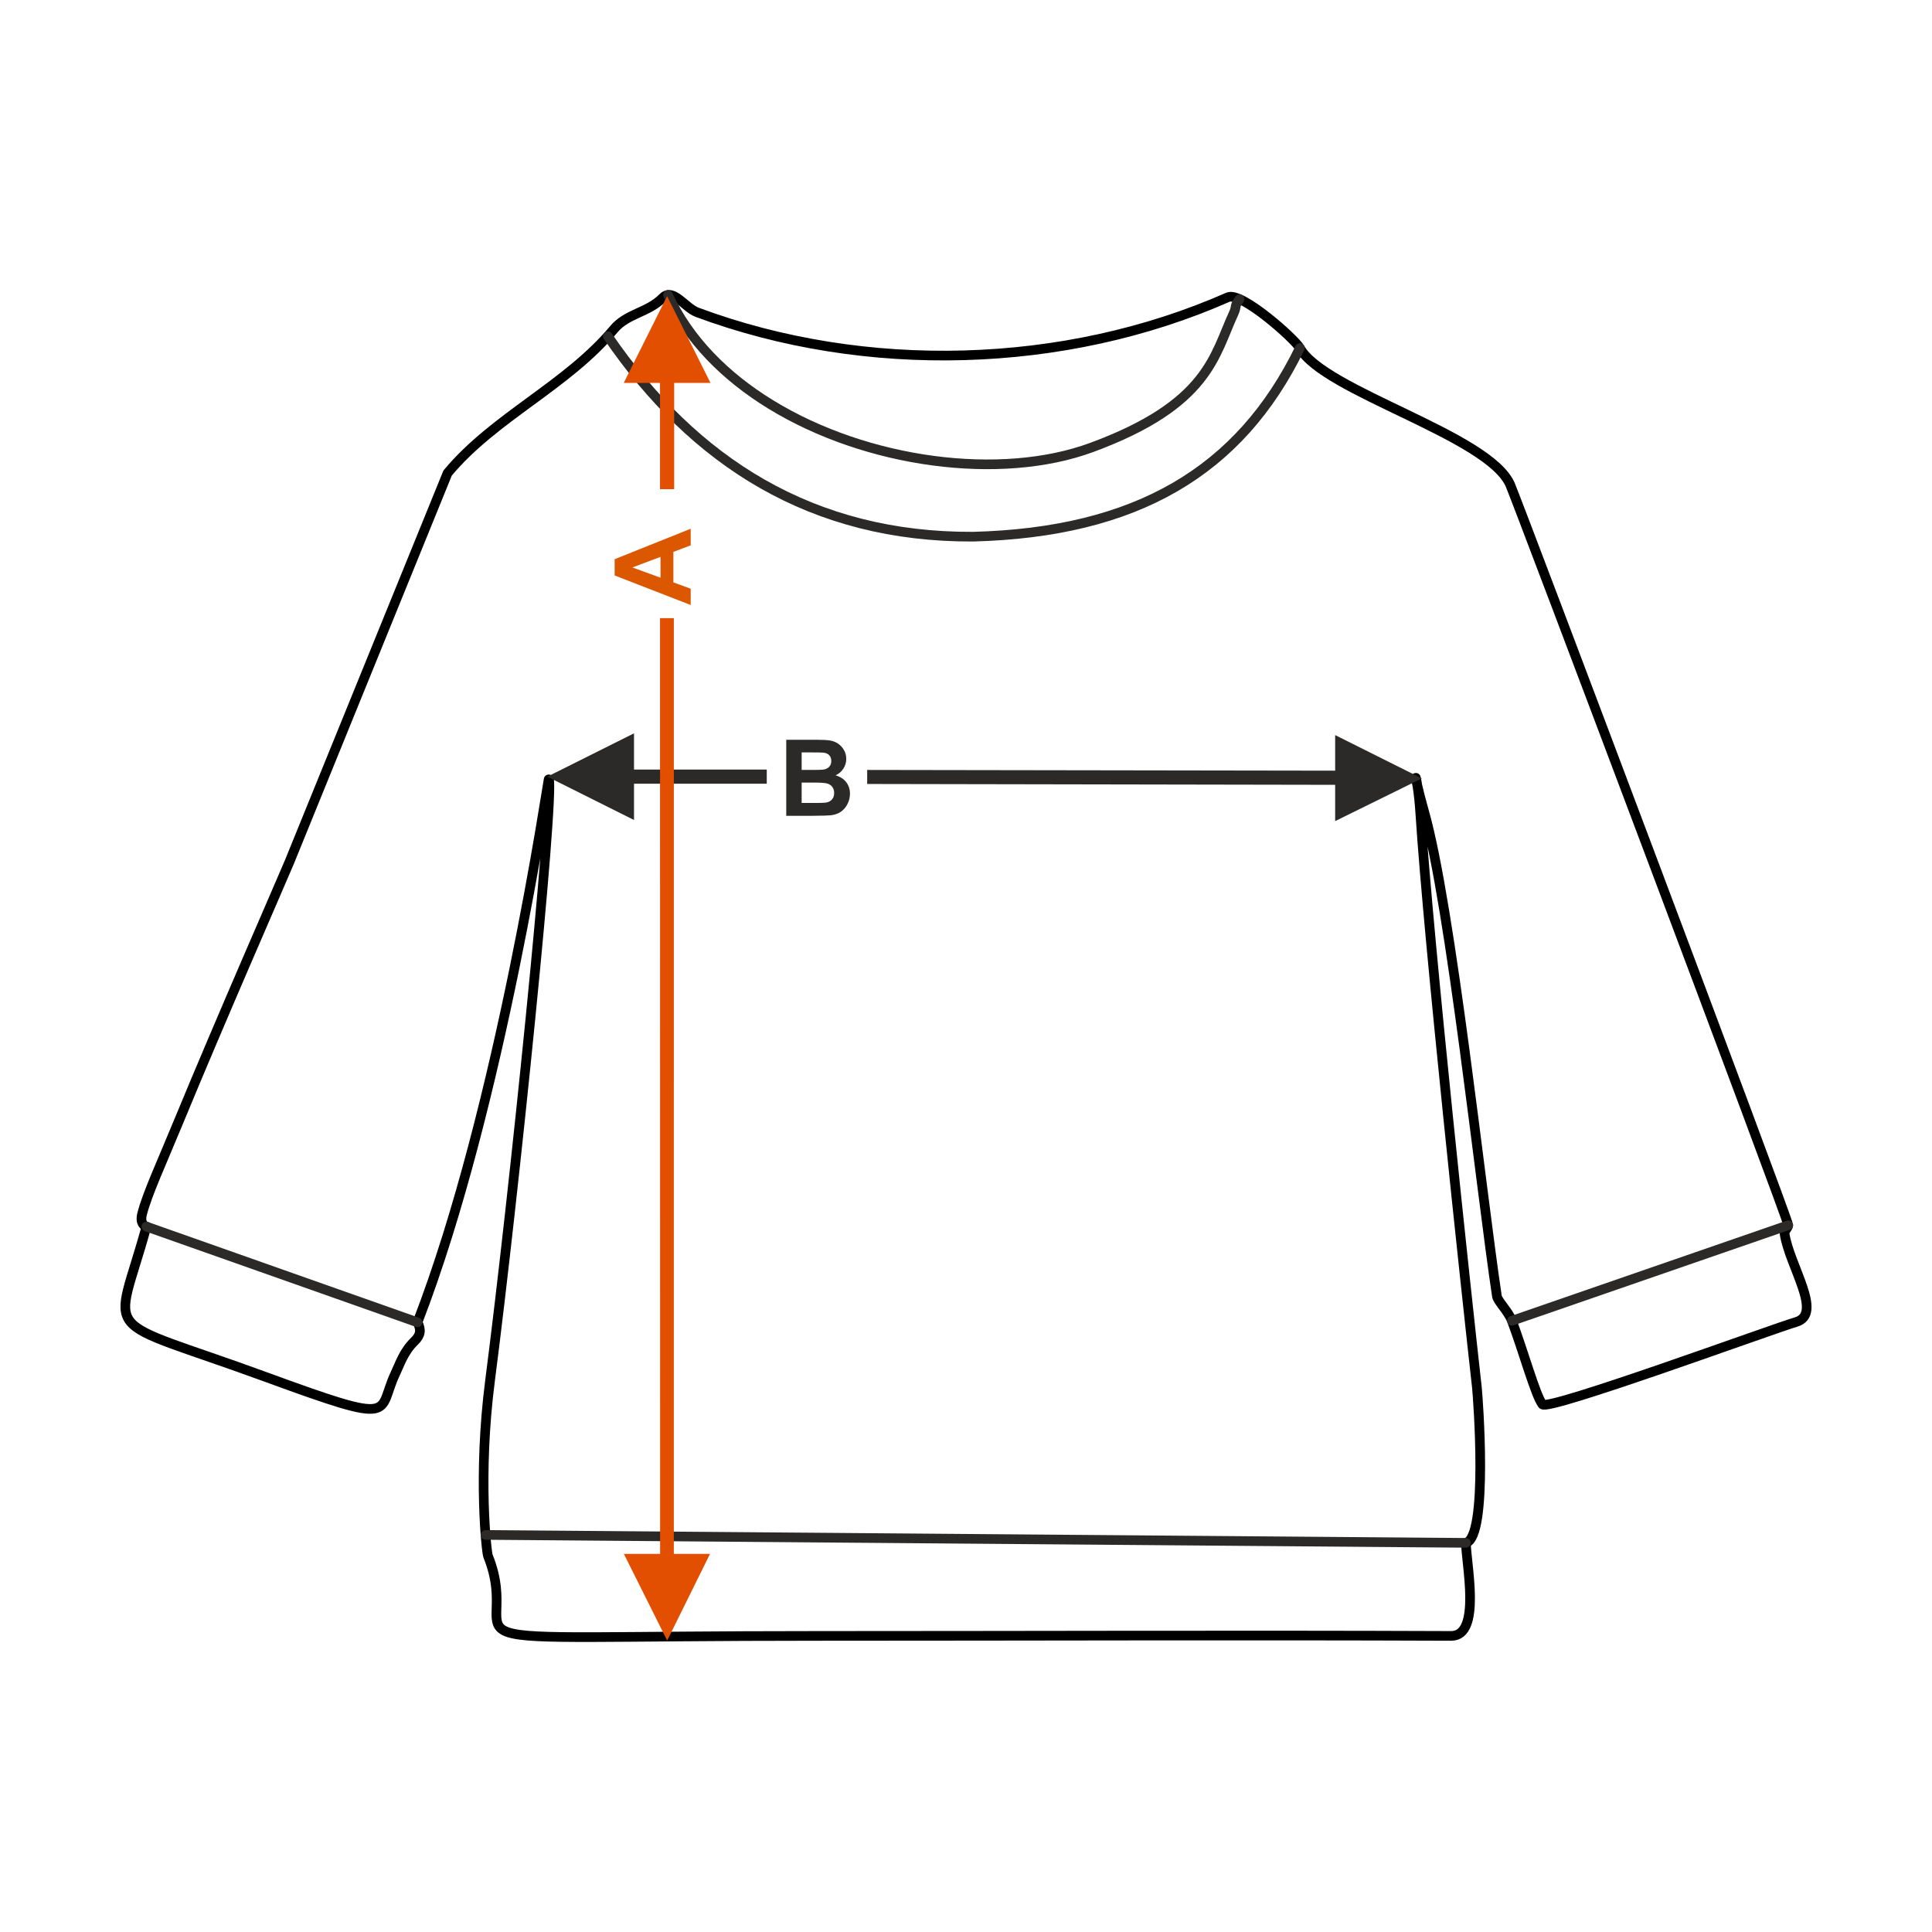 <?xml version="1.0" encoding="UTF-8"?>
<!DOCTYPE svg PUBLIC "-//W3C//DTD SVG 1.1//EN" "http://www.w3.org/Graphics/SVG/1.1/DTD/svg11.dtd">
<!-- Creator: CorelDRAW 2017 -->
<svg xmlns="http://www.w3.org/2000/svg" xml:space="preserve" width="1000px" height="1000px" version="1.1" style="shape-rendering:geometricPrecision; text-rendering:geometricPrecision; image-rendering:optimizeQuality; fill-rule:evenodd; clip-rule:evenodd"
viewBox="0 0 1000 1000"
 xmlns:xlink="http://www.w3.org/1999/xlink">
 <defs>
  <style type="text/css">
   <![CDATA[
    .str1 {stroke:#2B2A29;stroke-width:5;stroke-linecap:round;stroke-linejoin:round;stroke-miterlimit:22.926}
    .str0 {stroke:black;stroke-width:5;stroke-linecap:round;stroke-linejoin:round;stroke-miterlimit:22.926}
    .fil0 {fill:none}
    .fil1 {fill:#2B2A29;fill-rule:nonzero}
    .fil2 {fill:#DB5800;fill-rule:nonzero}
    .fil3 {fill:#E34F00;fill-rule:nonzero}
   ]]>
  </style>
 </defs>
 <g id="Ebene_x0020_1">
  <path class="fil0 str0" d="M75.789 634.864c-16.332,59.894 -26.564,45.517 62.273,78.038 69.434,25.417 56.778,18.482 66.638,-2.129 2.192,-4.582 4.168,-11.084 9.905,-16.654 3.114,-3.024 3.52,-5.837 1.482,-9.688 43.402,-112.262 67.73,-282.444 68.003,-281.429 2.854,10.617 -18.027,215.483 -30.444,311.595 -6.368,49.29 -1.785,88.977 -1.067,90.763 20.287,50.426 -48.56,41.385 170.465,41.385 110.045,0 217.735,-0.441 328.062,0 15.917,0.064 7.676,-37.539 7.676,-48.171 11.634,-3.107 6.197,-75.678 5.635,-80.684 -5.189,-46.237 -24.891,-229.104 -29.269,-296.896 -1.425,-22.082 -5.35,-26.751 2.034,-0.678 13.745,48.53 29.363,195.671 37.612,250.543 0.41,2.727 5.848,7.697 7.763,12.789 5.924,15.745 12.114,38.268 15.78,43.25 2.71,3.681 118.48,-38.848 131.304,-42.619 14.297,-4.203 -3.513,-29.073 -5.962,-45.801 -0.202,-1.376 1.925,-3.068 1.925,-4.312 0,-3.022 -139.27,-372.373 -143.884,-383.174 -10.929,-25.589 -96.454,-48.37 -108.899,-70.849 -2.545,-4.598 -30.256,-29.384 -37.246,-26.297 -84.5,37.313 -187.677,40.225 -274.754,7.791 -6.259,-2.33 -12.534,-12.864 -17.783,-7.516 -7.571,7.714 -18.467,8.081 -25.289,16.245 -24.523,29.345 -61.817,45.367 -86.071,74.481l-81.949 201.475c-4.565,10.855 -35.676,81.868 -56.993,133.524 -9.039,21.905 -16.624,38.341 -19.179,48.463 -1.22,4.837 1.136,6.262 2.232,6.555z"/>
  <path class="fil1" d="M406.961 382.901l15.741 0c3.125,0 5.443,0.13 6.973,0.385 1.54,0.267 2.905,0.807 4.114,1.622 1.209,0.826 2.217,1.915 3.024,3.281 0.807,1.364 1.21,2.904 1.21,4.599 0,1.833 -0.495,3.528 -1.485,5.058 -0.989,1.54 -2.337,2.685 -4.032,3.454 2.392,0.705 4.224,1.897 5.517,3.583 1.282,1.686 1.923,3.665 1.923,5.946 0,1.796 -0.411,3.537 -1.245,5.232 -0.834,1.695 -1.971,3.051 -3.418,4.068 -1.438,1.008 -3.216,1.632 -5.333,1.869 -1.319,0.138 -4.517,0.229 -9.584,0.266l-13.405 0 0 -39.363zm7.972 6.543l0 9.071 5.204 0c3.088,0 5.012,-0.046 5.763,-0.137 1.356,-0.156 2.428,-0.624 3.208,-1.403 0.778,-0.778 1.164,-1.795 1.164,-3.06 0,-1.218 -0.34,-2.199 -1.009,-2.959 -0.669,-0.761 -1.668,-1.219 -2.988,-1.374 -0.787,-0.092 -3.05,-0.138 -6.779,-0.138l-4.563 0zm0 15.613l0 10.555 7.367 0c2.858,0 4.682,-0.082 5.452,-0.238 1.181,-0.22 2.143,-0.743 2.885,-1.576 0.742,-0.843 1.118,-1.952 1.118,-3.353 0,-1.192 -0.283,-2.191 -0.861,-3.014 -0.568,-0.826 -1.402,-1.431 -2.483,-1.806 -1.081,-0.376 -3.436,-0.568 -7.055,-0.568l-6.423 0z"/>
  <rect class="fil0" x="-0.001" y="-0.001" width="1000.002" height="1000.002"/>
  <polygon class="fil1" points="691.075,398.894 454.368,398.529 448.851,398.516 448.851,405.786 691.075,406.224 691.075,425.004 735.949,402.906 691.075,380.475 "/>
  <polygon class="fil1" points="283.291,401.994 328.165,379.565 328.165,398.33 396.876,398.33 396.876,405.659 328.165,405.659 328.165,424.438 "/>
  <path class="fil0 str1" d="M345.741 152.659c10.675,23.27 29.768,42.299 53.066,56.61 49.957,30.687 119.247,39.687 166.302,22.313 60.571,-22.364 63.328,-47.547 73.464,-69.477 1.726,-3.735 0.084,-3.539 3.06,-7.265"/>
  <path class="fil0 str1" d="M314.585 174.003c44.638,65.231 105.95,104.181 189.088,103.779 84.188,-2.211 137.972,-33.582 169.148,-97.639"/>
  <line class="fil0 str1" x1="251.304" y1="794.474" x2="758.782" y2= "798.574" />
  <line class="fil0 str1" x1="75.789" y1="634.864" x2="216.087" y2= "684.431" />
  <line class="fil0 str1" x1="782.557" y1="683.648" x2="925.604" y2= "634.166" />
  <path class="fil2" d="M357.502 273.674l0 8.585 -8.961 3.4 0 15.787 8.961 3.271 0 8.429 -39.362 -15.283 0 -8.42 39.362 -15.769zm-15.612 14.569l-14.569 5.469 14.569 5.315 0 -10.784z"/>
  <polygon class="fil3" points="341.622,198.18 341.626,253.211 348.956,253.211 348.952,198.18 367.731,198.18 345.286,153.306 322.856,198.18 "/>
  <polygon class="fil3" points="345.33,849.156 322.901,804.282 341.666,804.282 341.626,319.959 348.776,319.952 348.767,804.282 367.503,804.282 "/>
 </g>
</svg>
